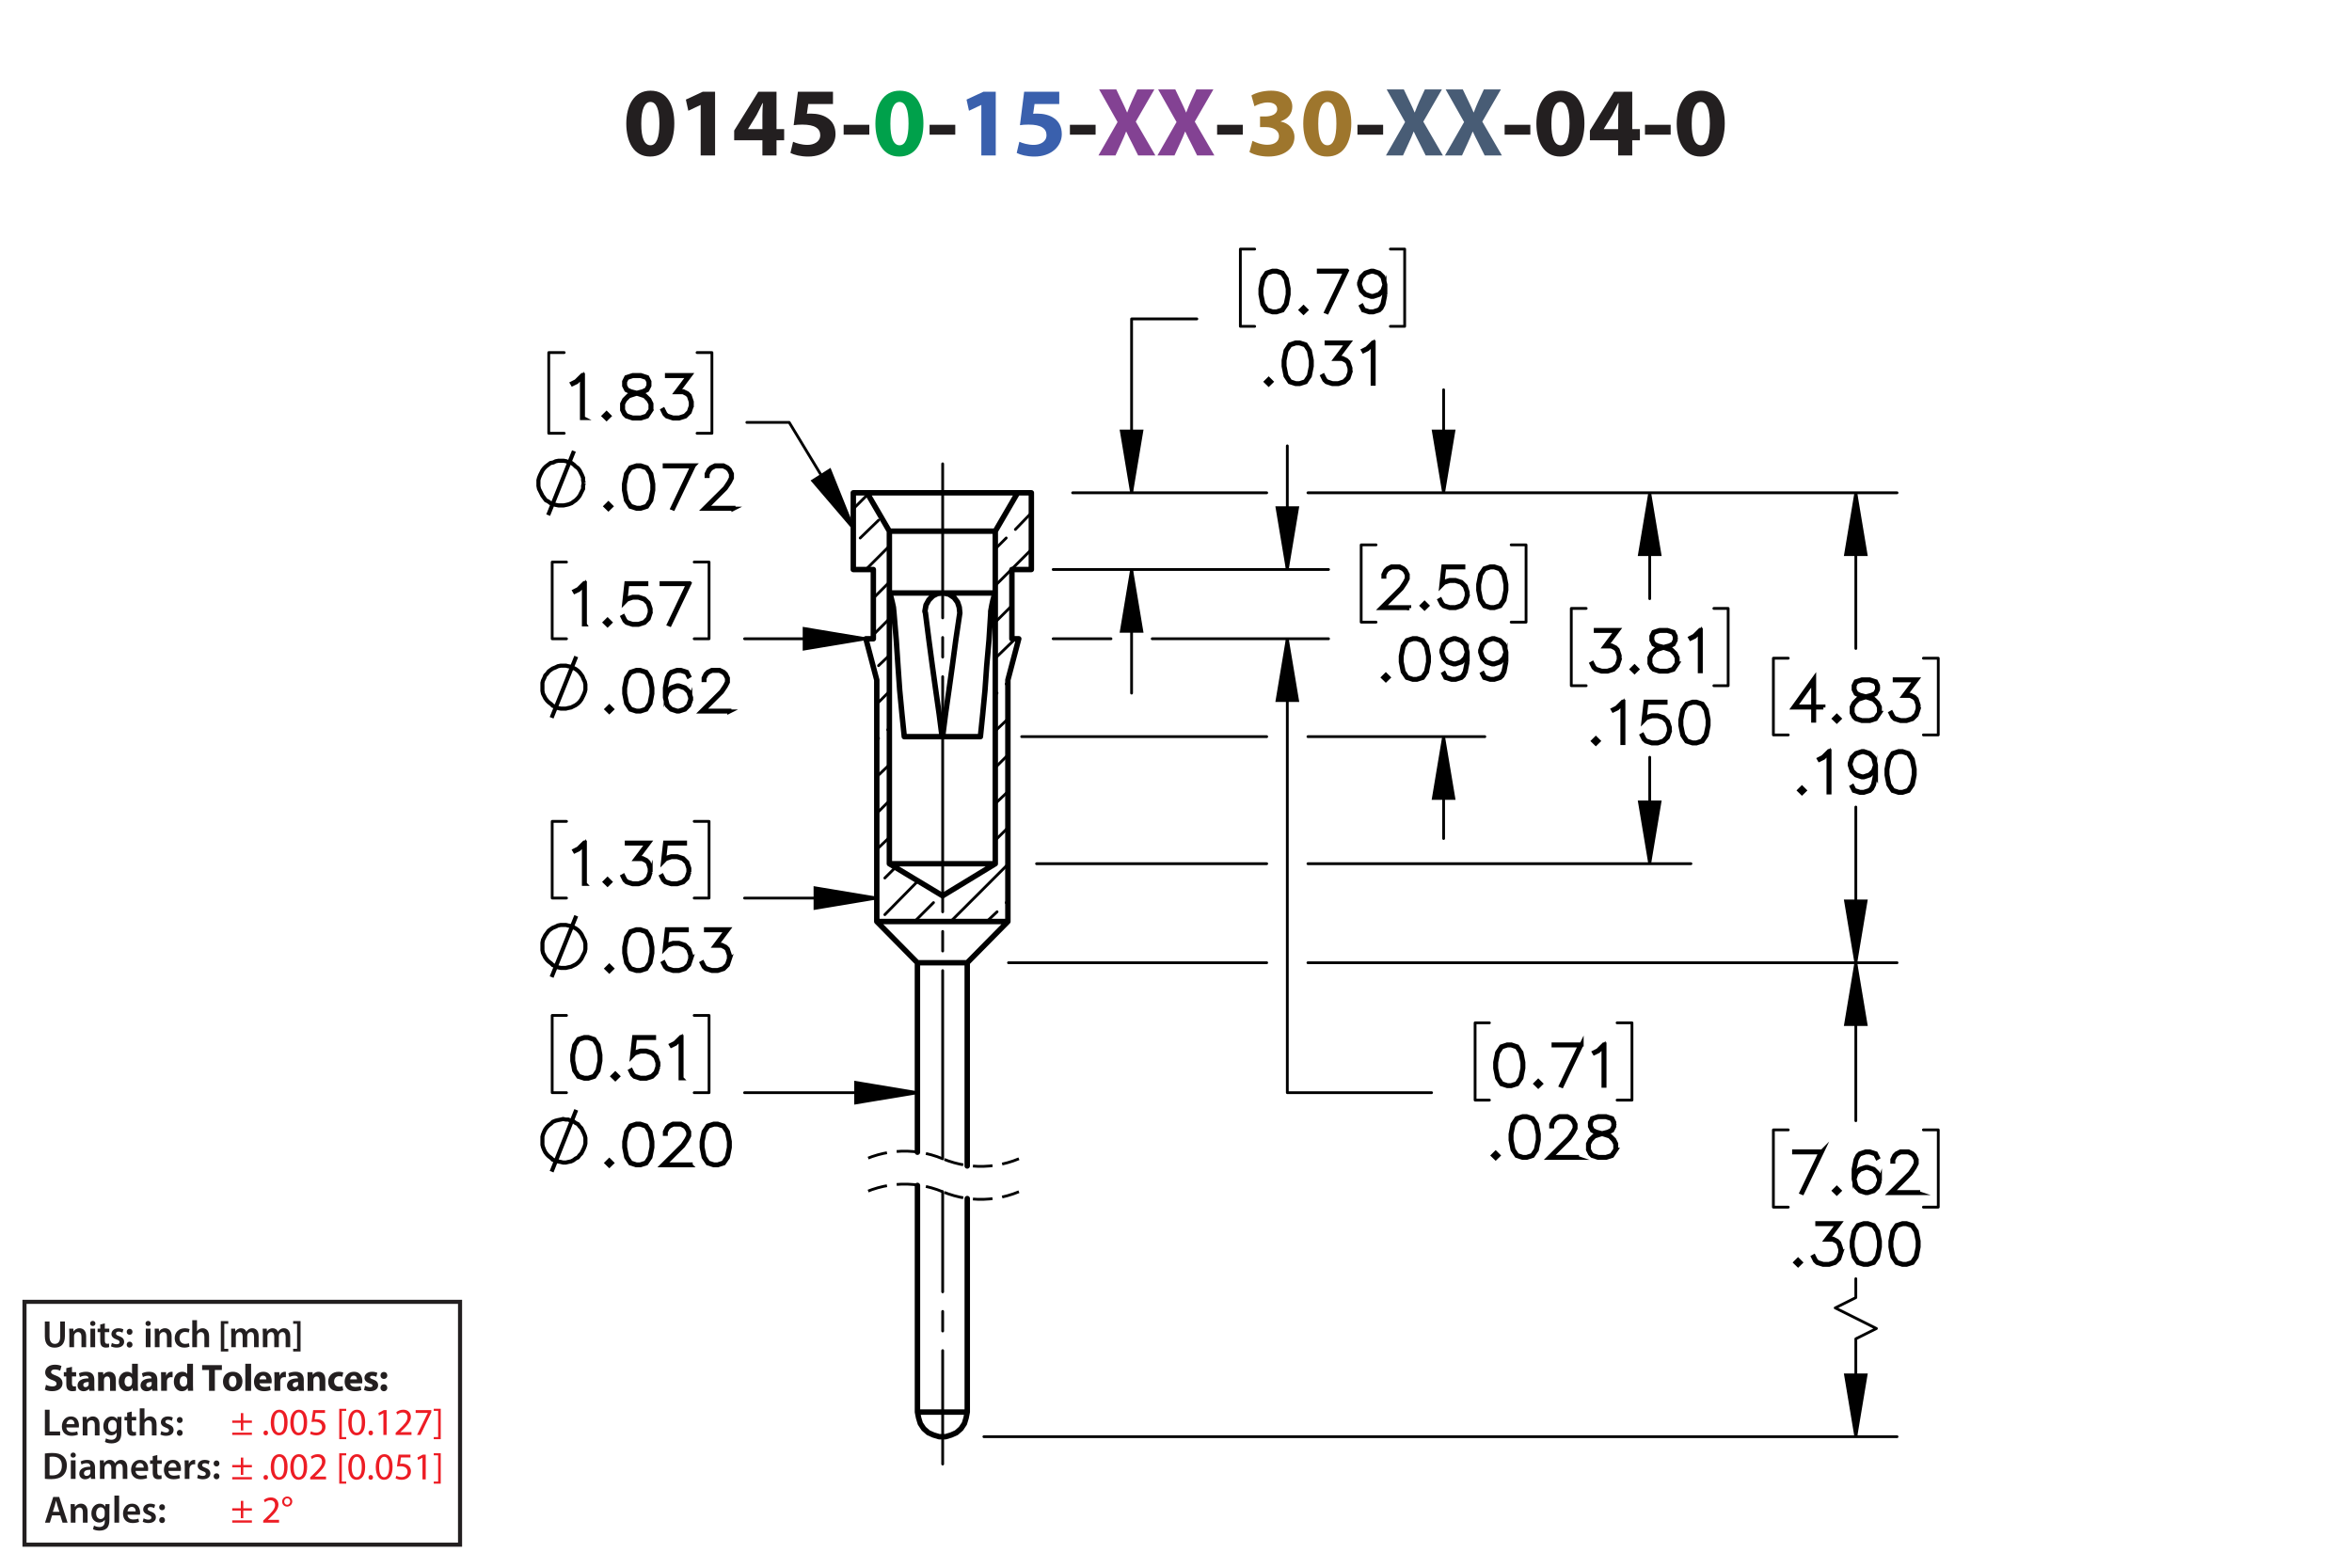 <?xml version="1.0" encoding="UTF-8"?><svg id="Layer_1" xmlns="http://www.w3.org/2000/svg" viewBox="0 0 432 288"><defs><style>.cls-1{fill:#834293;}.cls-2{fill:#9e762d;}.cls-3,.cls-4,.cls-5,.cls-6,.cls-7,.cls-8,.cls-9,.cls-10{stroke:#000;}.cls-3,.cls-4,.cls-5,.cls-7,.cls-8,.cls-9,.cls-10,.cls-11{fill:none;}.cls-3,.cls-6,.cls-8,.cls-9{stroke-miterlimit:10;}.cls-3,.cls-6,.cls-11{stroke-width:.75px;}.cls-4,.cls-5,.cls-7,.cls-10{stroke-linecap:round;stroke-linejoin:round;}.cls-5{stroke-dashoffset:24.813px;}.cls-5,.cls-7{stroke-dasharray:0 0 0 0 43.2 3.6 3.6 3.6;}.cls-5,.cls-7,.cls-8,.cls-9,.cls-10{stroke-width:.51px;}.cls-7{stroke-dashoffset:14.895px;}.cls-12{fill:#485c75;}.cls-9{stroke-dasharray:0 0 3.6 1.8;stroke-dashoffset:.365px;}.cls-13{fill:#00a14b;}.cls-14{fill:#ed1c24;}.cls-15{fill:#231f20;}.cls-16{fill:#3a60ad;}.cls-11{stroke:#231f20;}</style></defs><path class="cls-15" d="m123.853,22.654c0,3.619-1.458,6.104-4.447,6.104-3.025,0-4.357-2.719-4.375-6.032,0-3.385,1.44-6.067,4.465-6.067,3.133,0,4.357,2.791,4.357,5.996Zm-6.068.072c-.018,2.683.63,3.961,1.692,3.961s1.639-1.333,1.639-3.997c0-2.593-.558-3.961-1.657-3.961-1.008,0-1.692,1.278-1.674,3.997Z"/><path class="cls-15" d="m128.694,19.287h-.036l-2.233,1.062-.45-2.053,3.097-1.44h2.269v11.704h-2.647v-9.273Z"/><path class="cls-15" d="m140.034,28.56v-2.791h-5.186v-1.782l4.429-7.13h3.349v6.86h1.404v2.052h-1.404v2.791h-2.593Zm0-4.843v-2.593c0-.703.036-1.422.09-2.179h-.072c-.378.756-.684,1.44-1.081,2.179l-1.566,2.557v.036h2.629Z"/><path class="cls-15" d="m152.995,19.107h-4.537l-.252,1.8c.252-.036.468-.036.756-.036,1.117,0,2.251.252,3.079.847.882.594,1.422,1.566,1.422,2.935,0,2.179-1.873,4.106-5.023,4.106-1.422,0-2.611-.324-3.259-.666l.486-2.052c.522.252,1.585.576,2.647.576,1.134,0,2.341-.54,2.341-1.783,0-1.206-.955-1.945-3.295-1.945-.648,0-1.099.036-1.585.108l.774-6.14h6.446v2.251Z"/><path class="cls-15" d="m159.671,22.924v1.818h-4.717v-1.818h4.717Z"/><path class="cls-13" d="m169.609,22.654c0,3.619-1.458,6.104-4.447,6.104-3.025,0-4.357-2.719-4.375-6.032,0-3.385,1.44-6.067,4.465-6.067,3.133,0,4.357,2.791,4.357,5.996Zm-6.068.072c-.018,2.683.63,3.961,1.692,3.961s1.639-1.333,1.639-3.997c0-2.593-.558-3.961-1.657-3.961-1.008,0-1.692,1.278-1.674,3.997Z"/><path class="cls-15" d="m175.458,22.924v1.818h-4.718v-1.818h4.718Z"/><path class="cls-16" d="m180.245,19.287h-.036l-2.233,1.062-.45-2.053,3.097-1.44h2.269v11.704h-2.647v-9.273Z"/><path class="cls-16" d="m194.556,19.107h-4.538l-.252,1.8c.252-.036.468-.036.756-.036,1.116,0,2.251.252,3.079.847.882.594,1.422,1.566,1.422,2.935,0,2.179-1.873,4.106-5.023,4.106-1.422,0-2.611-.324-3.259-.666l.486-2.052c.522.252,1.585.576,2.647.576,1.134,0,2.341-.54,2.341-1.783,0-1.206-.955-1.945-3.295-1.945-.648,0-1.099.036-1.585.108l.774-6.14h6.446v2.251Z"/><path class="cls-15" d="m201.233,22.924v1.818h-4.718v-1.818h4.718Z"/><path class="cls-1" d="m209.045,28.56l-1.098-2.197c-.45-.846-.738-1.476-1.081-2.179h-.036c-.252.703-.558,1.333-.936,2.179l-1.008,2.197h-3.133l3.511-6.14-3.385-5.996h3.151l1.062,2.215c.36.738.63,1.333.918,2.017h.036c.288-.774.522-1.315.829-2.017l1.026-2.215h3.133l-3.421,5.924,3.601,6.212h-3.169Z"/><path class="cls-1" d="m219.881,28.56l-1.098-2.197c-.45-.846-.738-1.476-1.081-2.179h-.035c-.253.703-.559,1.333-.936,2.179l-1.008,2.197h-3.133l3.511-6.14-3.385-5.996h3.151l1.062,2.215c.359.738.63,1.333.918,2.017h.036c.288-.774.522-1.315.828-2.017l1.026-2.215h3.133l-3.421,5.924,3.601,6.212h-3.169Z"/><path class="cls-15" d="m228.269,22.924v1.818h-4.718v-1.818h4.718Z"/><path class="cls-2" d="m230.049,25.877c.486.252,1.603.72,2.719.72,1.423,0,2.144-.685,2.144-1.567,0-1.152-1.152-1.674-2.359-1.674h-1.116v-1.962h1.062c.918-.018,2.089-.36,2.089-1.351,0-.702-.576-1.224-1.728-1.224-.955,0-1.963.414-2.449.702l-.558-1.981c.702-.45,2.106-.882,3.619-.882,2.502,0,3.889,1.315,3.889,2.917,0,1.243-.702,2.215-2.143,2.719v.036c1.404.252,2.539,1.315,2.539,2.845,0,2.07-1.819,3.583-4.79,3.583-1.512,0-2.791-.397-3.475-.829l.558-2.052Z"/><path class="cls-2" d="m248.195,22.654c0,3.619-1.458,6.104-4.447,6.104-3.024,0-4.357-2.719-4.375-6.032,0-3.385,1.44-6.067,4.465-6.067,3.133,0,4.357,2.791,4.357,5.996Zm-6.067.072c-.019,2.683.63,3.961,1.692,3.961s1.639-1.333,1.639-3.997c0-2.593-.559-3.961-1.657-3.961-1.008,0-1.692,1.278-1.674,3.997Z"/><path class="cls-15" d="m254.044,22.924v1.818h-4.717v-1.818h4.717Z"/><path class="cls-12" d="m261.856,28.56l-1.098-2.197c-.45-.846-.738-1.476-1.081-2.179h-.035c-.253.703-.559,1.333-.936,2.179l-1.009,2.197h-3.133l3.512-6.14-3.386-5.996h3.151l1.062,2.215c.359.738.63,1.333.918,2.017h.036c.288-.774.522-1.315.828-2.017l1.026-2.215h3.133l-3.421,5.924,3.601,6.212h-3.169Z"/><path class="cls-12" d="m272.692,28.56l-1.098-2.197c-.45-.846-.738-1.476-1.081-2.179h-.035c-.253.703-.559,1.333-.936,2.179l-1.009,2.197h-3.133l3.512-6.14-3.386-5.996h3.151l1.062,2.215c.359.738.63,1.333.918,2.017h.036c.288-.774.522-1.315.828-2.017l1.026-2.215h3.133l-3.421,5.924,3.601,6.212h-3.169Z"/><path class="cls-15" d="m281.08,22.924v1.818h-4.718v-1.818h4.718Z"/><path class="cls-15" d="m291.018,22.654c0,3.619-1.459,6.104-4.447,6.104-3.025,0-4.357-2.719-4.376-6.032,0-3.385,1.44-6.067,4.466-6.067,3.133,0,4.357,2.791,4.357,5.996Zm-6.068.072c-.018,2.683.63,3.961,1.692,3.961s1.639-1.333,1.639-3.997c0-2.593-.558-3.961-1.656-3.961-1.009,0-1.692,1.278-1.675,3.997Z"/><path class="cls-15" d="m297.208,28.56v-2.791h-5.186v-1.782l4.429-7.13h3.35v6.86h1.404v2.052h-1.404v2.791h-2.593Zm0-4.843v-2.593c0-.703.036-1.422.09-2.179h-.072c-.378.756-.684,1.44-1.08,2.179l-1.566,2.557v.036h2.629Z"/><path class="cls-15" d="m306.856,22.924v1.818h-4.717v-1.818h4.717Z"/><path class="cls-15" d="m316.792,22.654c0,3.619-1.458,6.104-4.447,6.104-3.024,0-4.356-2.719-4.375-6.032,0-3.385,1.44-6.067,4.465-6.067,3.134,0,4.357,2.791,4.357,5.996Zm-6.067.072c-.019,2.683.63,3.961,1.692,3.961s1.639-1.333,1.639-3.997c0-2.593-.559-3.961-1.656-3.961-1.009,0-1.693,1.278-1.675,3.997Z"/><path class="cls-15" d="m8.243,258.981h.862v3.999h1.94v.722h-2.802v-4.721Z"/><path class="cls-15" d="m12.191,262.238c.021.616.504.883,1.05.883.399,0,.686-.057.946-.154l.126.596c-.294.118-.701.21-1.191.21-1.106,0-1.758-.68-1.758-1.724,0-.945.574-1.835,1.667-1.835,1.106,0,1.471.911,1.471,1.66,0,.161-.014.287-.028.364h-2.283Zm1.498-.603c.007-.315-.133-.833-.708-.833-.532,0-.756.483-.791.833h1.498Z"/><path class="cls-15" d="m15.194,261.307c0-.392-.007-.721-.028-1.016h.756l.042.512h.021c.147-.267.518-.589,1.085-.589.595,0,1.211.386,1.211,1.464v2.024h-.861v-1.926c0-.49-.182-.861-.651-.861-.343,0-.581.245-.672.504-.028.077-.035.182-.035.28v2.003h-.868v-2.396Z"/><path class="cls-15" d="m22.314,260.291c-.014.231-.028.512-.028.981v1.934c0,.714-.147,1.226-.504,1.548-.357.315-.848.413-1.317.413-.434,0-.896-.091-1.191-.273l.19-.651c.217.126.581.26.995.26.56,0,.981-.295.981-1.03v-.294h-.014c-.196.301-.546.504-.995.504-.847,0-1.45-.7-1.45-1.666,0-1.121.729-1.801,1.548-1.801.518,0,.827.253.987.532h.014l.035-.455h.75Zm-.89,1.366c0-.077-.007-.161-.028-.231-.091-.315-.336-.553-.701-.553-.483,0-.84.42-.84,1.113,0,.581.294,1.051.834,1.051.322,0,.602-.21.7-.519.021-.091.035-.21.035-.309v-.553Z"/><path class="cls-15" d="m24.196,259.317v.974h.819v.644h-.819v1.506c0,.413.112.631.441.631.147,0,.259-.021.336-.042l.014.658c-.126.049-.35.084-.624.084-.315,0-.581-.105-.742-.28-.182-.196-.266-.505-.266-.953v-1.603h-.49v-.644h.49v-.77l.84-.203Z"/><path class="cls-15" d="m25.666,258.729h.868v2.031h.014c.105-.161.245-.294.427-.393.168-.098.371-.154.588-.154.581,0,1.19.386,1.19,1.478v2.01h-.861v-1.912c0-.497-.182-.868-.658-.868-.336,0-.575.224-.665.483-.028.069-.035.161-.035.259v2.038h-.868v-4.973Z"/><path class="cls-15" d="m29.628,262.911c.196.119.567.245.875.245.378,0,.546-.154.546-.379,0-.231-.14-.35-.56-.497-.665-.231-.945-.596-.939-.994,0-.603.497-1.072,1.289-1.072.378,0,.708.099.903.203l-.168.609c-.147-.084-.42-.195-.721-.195-.308,0-.477.146-.477.356,0,.218.161.322.596.477.616.224.903.539.91,1.044,0,.616-.483,1.065-1.387,1.065-.413,0-.784-.099-1.037-.238l.169-.623Z"/><path class="cls-15" d="m32.484,260.873c0-.322.224-.554.532-.554.315,0,.525.231.532.554,0,.315-.21.546-.532.546-.315,0-.532-.231-.532-.546Zm0,2.359c0-.321.224-.553.532-.553.315,0,.525.224.532.553,0,.309-.21.547-.532.547-.315,0-.532-.238-.532-.547Z"/><path class="cls-15" d="m8.243,267.026c.378-.064.862-.099,1.373-.099.882,0,1.492.183,1.926.547.456.371.735.932.735,1.736,0,.841-.287,1.471-.735,1.877-.469.428-1.218.644-2.136.644-.504,0-.882-.027-1.163-.062v-4.644Zm.862,3.999c.119.021.301.021.476.021,1.121.008,1.786-.609,1.786-1.807.007-1.044-.595-1.639-1.674-1.639-.273,0-.469.021-.588.049v3.376Z"/><path class="cls-15" d="m13.927,267.32c0,.259-.19.462-.49.462-.287,0-.477-.203-.477-.462,0-.267.196-.47.483-.47.294,0,.476.203.483.47Zm-.917,4.363v-3.411h.868v3.411h-.868Z"/><path class="cls-15" d="m16.721,271.684l-.056-.378h-.021c-.21.266-.567.455-1.008.455-.686,0-1.072-.497-1.072-1.016,0-.861.763-1.296,2.024-1.289v-.056c0-.225-.091-.596-.693-.596-.336,0-.686.105-.917.253l-.168-.56c.252-.154.693-.302,1.233-.302,1.092,0,1.408.693,1.408,1.437v1.232c0,.308.014.609.049.819h-.777Zm-.112-1.667c-.609-.014-1.19.119-1.19.638,0,.336.217.49.49.49.343,0,.595-.225.672-.47.021-.062.028-.133.028-.189v-.47Z"/><path class="cls-15" d="m18.358,269.288c0-.392-.007-.721-.028-1.016h.743l.035.505h.021c.169-.267.477-.582,1.051-.582.448,0,.798.253.945.631h.014c.119-.19.259-.329.42-.428.189-.133.406-.203.686-.203.567,0,1.142.386,1.142,1.478v2.01h-.841v-1.884c0-.567-.196-.903-.609-.903-.294,0-.511.21-.602.455-.021.084-.042.189-.042.287v2.045h-.841v-1.975c0-.477-.189-.812-.588-.812-.322,0-.54.252-.617.49-.035.084-.049.182-.049.279v2.018h-.84v-2.396Z"/><path class="cls-15" d="m24.903,270.22c.021.616.504.883,1.05.883.399,0,.686-.057.946-.154l.126.596c-.294.118-.701.21-1.191.21-1.106,0-1.758-.68-1.758-1.724,0-.945.574-1.835,1.667-1.835,1.106,0,1.471.911,1.471,1.66,0,.161-.014.287-.028.364h-2.283Zm1.498-.603c.007-.315-.133-.833-.708-.833-.532,0-.756.483-.791.833h1.498Z"/><path class="cls-15" d="m28.893,267.299v.974h.819v.644h-.819v1.506c0,.413.112.631.441.631.147,0,.259-.021.336-.042l.014.658c-.126.049-.35.084-.624.084-.315,0-.581-.105-.742-.28-.182-.196-.266-.505-.266-.953v-1.603h-.49v-.644h.49v-.77l.84-.203Z"/><path class="cls-15" d="m30.93,270.22c.021.616.504.883,1.05.883.399,0,.686-.057.946-.154l.126.596c-.294.118-.701.21-1.191.21-1.106,0-1.758-.68-1.758-1.724,0-.945.574-1.835,1.667-1.835,1.106,0,1.471.911,1.471,1.66,0,.161-.014.287-.028.364h-2.283Zm1.498-.603c.007-.315-.133-.833-.708-.833-.532,0-.756.483-.791.833h1.498Z"/><path class="cls-15" d="m33.933,269.372c0-.462-.007-.791-.028-1.1h.75l.028.651h.028c.168-.483.567-.729.932-.729.084,0,.133.008.203.021v.812c-.07-.014-.147-.028-.252-.028-.413,0-.693.267-.77.651-.014.077-.028.168-.028.267v1.765h-.861v-2.312Z"/><path class="cls-15" d="m36.383,270.893c.196.119.567.245.875.245.378,0,.546-.154.546-.379,0-.231-.14-.35-.56-.497-.665-.231-.945-.596-.939-.994,0-.603.497-1.072,1.289-1.072.378,0,.708.099.903.203l-.168.609c-.147-.084-.42-.195-.721-.195-.308,0-.477.146-.477.356,0,.218.161.322.596.477.616.224.903.539.91,1.044,0,.616-.483,1.065-1.387,1.065-.413,0-.784-.099-1.037-.238l.169-.623Z"/><path class="cls-15" d="m39.239,268.854c0-.322.224-.554.532-.554.315,0,.525.231.532.554,0,.315-.21.546-.532.546-.315,0-.532-.231-.532-.546Zm0,2.359c0-.321.224-.553.532-.553.315,0,.525.224.532.553,0,.309-.21.547-.532.547-.315,0-.532-.238-.532-.547Z"/><path class="cls-15" d="m8.454,254.408c.288.147.729.294,1.184.294.49,0,.749-.203.749-.511,0-.295-.224-.463-.791-.666-.784-.273-1.295-.707-1.295-1.394,0-.806.672-1.422,1.786-1.422.532,0,.924.112,1.205.238l-.238.861c-.189-.091-.525-.224-.988-.224-.462,0-.686.21-.686.455,0,.301.266.435.875.665.834.309,1.226.742,1.226,1.408,0,.791-.609,1.464-1.905,1.464-.539,0-1.071-.141-1.337-.287l.217-.883Z"/><path class="cls-15" d="m13.221,251.102v.981h.764v.784h-.764v1.24c0,.413.098.602.42.602.133,0,.238-.014.315-.027l.007.805c-.14.057-.392.092-.693.092-.343,0-.63-.119-.798-.294-.196-.203-.294-.533-.294-1.016v-1.401h-.455v-.784h.455v-.742l1.044-.238Z"/><path class="cls-15" d="m16.414,255.508l-.064-.343h-.021c-.224.273-.574.42-.981.42-.693,0-1.106-.504-1.106-1.051,0-.89.798-1.316,2.01-1.31v-.049c0-.183-.098-.441-.624-.441-.35,0-.721.119-.945.259l-.196-.686c.238-.133.708-.301,1.331-.301,1.142,0,1.506.673,1.506,1.478v1.191c0,.329.014.644.049.833h-.96Zm-.127-1.618c-.56-.007-.994.126-.994.54,0,.273.182.405.42.405.266,0,.483-.175.553-.392.014-.056.021-.119.021-.183v-.371Z"/><path class="cls-15" d="m18.03,253.176c0-.428-.014-.792-.028-1.093h.924l.049.469h.021c.14-.217.49-.546,1.058-.546.701,0,1.226.462,1.226,1.471v2.031h-1.065v-1.898c0-.44-.154-.742-.539-.742-.294,0-.469.203-.54.399-.028.064-.042.168-.042.267v1.975h-1.065v-2.332Z"/><path class="cls-15" d="m25.318,250.535v3.95c0,.385.014.791.028,1.022h-.945l-.049-.504h-.014c-.217.385-.63.581-1.072.581-.812,0-1.464-.693-1.464-1.758-.007-1.156.714-1.821,1.534-1.821.42,0,.749.147.903.386h.014v-1.856h1.065Zm-1.065,2.998c0-.057-.007-.134-.014-.19-.063-.287-.294-.525-.624-.525-.483,0-.735.435-.735.974,0,.581.287.945.729.945.308,0,.553-.21.616-.511.021-.077.028-.154.028-.245v-.448Z"/><path class="cls-15" d="m27.985,255.508l-.064-.343h-.021c-.224.273-.574.42-.981.42-.693,0-1.106-.504-1.106-1.051,0-.89.798-1.316,2.01-1.31v-.049c0-.183-.098-.441-.624-.441-.35,0-.721.119-.945.259l-.196-.686c.238-.133.708-.301,1.331-.301,1.142,0,1.506.673,1.506,1.478v1.191c0,.329.014.644.049.833h-.96Zm-.127-1.618c-.56-.007-.994.126-.994.54,0,.273.182.405.42.405.266,0,.483-.175.553-.392.014-.056.021-.119.021-.183v-.371Z"/><path class="cls-15" d="m29.601,253.211c0-.505-.014-.834-.028-1.128h.917l.035.63h.028c.175-.497.595-.707.924-.707.098,0,.147,0,.224.014v1.002c-.077-.014-.168-.028-.287-.028-.392,0-.658.21-.729.54-.014.069-.021.153-.021.237v1.737h-1.065v-2.297Z"/><path class="cls-15" d="m35.447,250.535v3.95c0,.385.014.791.028,1.022h-.945l-.049-.504h-.014c-.217.385-.63.581-1.072.581-.812,0-1.464-.693-1.464-1.758-.007-1.156.714-1.821,1.534-1.821.42,0,.749.147.903.386h.014v-1.856h1.065Zm-1.065,2.998c0-.057-.007-.134-.014-.19-.063-.287-.294-.525-.624-.525-.483,0-.735.435-.735.974,0,.581.287.945.729.945.308,0,.553-.21.616-.511.021-.077.028-.154.028-.245v-.448Z"/><path class="cls-15" d="m38.393,251.684h-1.268v-.896h3.628v.896h-1.289v3.824h-1.072v-3.824Z"/><path class="cls-15" d="m44.533,253.757c0,1.254-.89,1.828-1.807,1.828-1.002,0-1.772-.658-1.772-1.765,0-1.107.729-1.815,1.828-1.815,1.051,0,1.751.722,1.751,1.751Zm-2.479.035c0,.588.245,1.029.701,1.029.413,0,.679-.413.679-1.029,0-.512-.196-1.029-.679-1.029-.511,0-.701.525-.701,1.029Z"/><path class="cls-15" d="m45.056,250.535h1.065v4.973h-1.065v-4.973Z"/><path class="cls-15" d="m47.667,254.135c.035.441.469.651.967.651.364,0,.658-.049.945-.14l.14.722c-.35.14-.777.21-1.24.21-1.163,0-1.828-.673-1.828-1.744,0-.868.54-1.828,1.73-1.828,1.107,0,1.527.861,1.527,1.709,0,.182-.021.343-.035.42h-2.206Zm1.254-.729c0-.259-.112-.693-.603-.693-.448,0-.63.406-.658.693h1.261Z"/><path class="cls-15" d="m50.411,253.211c0-.505-.014-.834-.028-1.128h.917l.035.63h.028c.175-.497.595-.707.924-.707.098,0,.147,0,.224.014v1.002c-.077-.014-.168-.028-.287-.028-.392,0-.658.21-.729.54-.014.069-.021.153-.021.237v1.737h-1.065v-2.297Z"/><path class="cls-15" d="m54.885,255.508l-.064-.343h-.021c-.224.273-.574.42-.981.42-.693,0-1.106-.504-1.106-1.051,0-.89.798-1.316,2.01-1.31v-.049c0-.183-.098-.441-.624-.441-.35,0-.721.119-.945.259l-.196-.686c.238-.133.708-.301,1.331-.301,1.142,0,1.506.673,1.506,1.478v1.191c0,.329.014.644.049.833h-.96Zm-.127-1.618c-.56-.007-.994.126-.994.54,0,.273.182.405.42.405.266,0,.483-.175.553-.392.014-.056.021-.119.021-.183v-.371Z"/><path class="cls-15" d="m56.502,253.176c0-.428-.014-.792-.028-1.093h.924l.049.469h.021c.14-.217.49-.546,1.058-.546.701,0,1.226.462,1.226,1.471v2.031h-1.065v-1.898c0-.44-.154-.742-.539-.742-.294,0-.469.203-.54.399-.028.064-.042.168-.042.267v1.975h-1.065v-2.332Z"/><path class="cls-15" d="m63.041,255.424c-.189.084-.546.154-.953.154-1.106,0-1.814-.673-1.814-1.751,0-1.002.686-1.821,1.961-1.821.28,0,.588.049.812.133l-.168.792c-.126-.057-.315-.105-.595-.105-.56,0-.924.399-.917.96,0,.63.42.959.939.959.252,0,.448-.042.609-.104l.126.784Z"/><path class="cls-15" d="m64.314,254.135c.035.441.469.651.967.651.364,0,.658-.049.945-.14l.14.722c-.35.14-.777.21-1.24.21-1.163,0-1.828-.673-1.828-1.744,0-.868.54-1.828,1.73-1.828,1.107,0,1.527.861,1.527,1.709,0,.182-.021.343-.035.42h-2.206Zm1.254-.729c0-.259-.112-.693-.603-.693-.448,0-.63.406-.658.693h1.261Z"/><path class="cls-15" d="m67.05,254.576c.196.119.602.259.917.259.322,0,.455-.111.455-.287,0-.175-.105-.259-.504-.392-.707-.238-.981-.623-.974-1.029,0-.638.546-1.121,1.394-1.121.399,0,.756.091.966.196l-.189.735c-.154-.084-.448-.196-.742-.196-.259,0-.406.105-.406.28,0,.161.133.245.553.393.651.224.924.553.932,1.058,0,.637-.504,1.106-1.485,1.106-.448,0-.848-.099-1.107-.238l.19-.764Z"/><path class="cls-15" d="m69.885,252.685c0-.379.259-.644.63-.644s.616.259.624.644c0,.364-.252.637-.63.637-.364,0-.624-.273-.624-.637Zm0,2.262c0-.371.259-.644.63-.644s.616.267.624.644c0,.364-.252.638-.63.638-.364,0-.624-.273-.624-.638Z"/><path class="cls-14" d="m44.685,259.602v1.365h1.583v.421h-1.583v1.4h-.448v-1.4h-1.583v-.421h1.583v-1.365h.448Zm1.583,3.586v.42h-3.614v-.42h3.614Z"/><path class="cls-14" d="m48.395,263.243c0-.259.175-.441.42-.441.246,0,.414.183.414.441,0,.252-.161.441-.42.441-.245,0-.413-.19-.413-.441Z"/><path class="cls-14" d="m52.82,261.282c0,1.548-.574,2.402-1.583,2.402-.889,0-1.492-.834-1.506-2.34,0-1.526.659-2.367,1.583-2.367.96,0,1.506.855,1.506,2.305Zm-2.472.07c0,1.184.364,1.855.924,1.855.63,0,.932-.735.932-1.897,0-1.121-.287-1.856-.925-1.856-.539,0-.931.658-.931,1.898Z"/><path class="cls-14" d="m56.411,261.282c0,1.548-.574,2.402-1.583,2.402-.889,0-1.492-.834-1.506-2.34,0-1.526.659-2.367,1.583-2.367.96,0,1.506.855,1.506,2.305Zm-2.472.07c0,1.184.364,1.855.924,1.855.63,0,.932-.735.932-1.897,0-1.121-.287-1.856-.925-1.856-.539,0-.931.658-.931,1.898Z"/><path class="cls-14" d="m59.694,259.573h-1.737l-.175,1.17c.105-.015.203-.028.371-.028.35,0,.701.077.981.245.357.203.651.596.651,1.17,0,.89-.707,1.555-1.695,1.555-.497,0-.917-.141-1.135-.28l.154-.469c.189.111.56.252.974.252.581,0,1.079-.379,1.079-.988-.007-.588-.399-1.008-1.31-1.008-.259,0-.462.027-.63.049l.294-2.186h2.178v.519Z"/><path class="cls-14" d="m62.31,264.392v-5.582h1.282v.386h-.805v4.811h.805v.385h-1.282Z"/><path class="cls-14" d="m67.065,261.282c0,1.548-.574,2.402-1.583,2.402-.889,0-1.492-.834-1.506-2.34,0-1.526.659-2.367,1.583-2.367.96,0,1.506.855,1.506,2.305Zm-2.472.07c0,1.184.364,1.855.924,1.855.63,0,.932-.735.932-1.897,0-1.121-.287-1.856-.925-1.856-.539,0-.931.658-.931,1.898Z"/><path class="cls-14" d="m67.679,263.243c0-.259.175-.441.42-.441.245,0,.413.183.413.441,0,.252-.161.441-.42.441-.245,0-.413-.19-.413-.441Z"/><path class="cls-14" d="m70.416,259.629h-.014l-.791.428-.119-.47.995-.532h.525v4.553h-.595v-3.978Z"/><path class="cls-14" d="m72.669,263.607v-.378l.483-.47c1.163-1.106,1.688-1.694,1.695-2.381,0-.463-.224-.89-.903-.89-.413,0-.756.21-.966.385l-.196-.434c.315-.267.763-.463,1.289-.463.981,0,1.394.673,1.394,1.324,0,.841-.609,1.52-1.569,2.444l-.364.336v.014h2.045v.512h-2.907Z"/><path class="cls-14" d="m79.216,259.055v.406l-1.982,4.146h-.637l1.975-4.027v-.014h-2.227v-.512h2.872Z"/><path class="cls-14" d="m80.951,258.803v5.589h-1.281v-.385h.805v-4.818h-.805v-.386h1.281Z"/><path class="cls-14" d="m44.685,267.772v1.365h1.583v.421h-1.583v1.4h-.448v-1.4h-1.583v-.421h1.583v-1.365h.448Zm1.583,3.586v.42h-3.614v-.42h3.614Z"/><path class="cls-14" d="m48.395,271.413c0-.259.175-.441.42-.441.246,0,.414.183.414.441,0,.252-.161.441-.42.441-.245,0-.413-.19-.413-.441Z"/><path class="cls-14" d="m52.82,269.452c0,1.548-.574,2.402-1.583,2.402-.889,0-1.492-.834-1.506-2.34,0-1.526.659-2.367,1.583-2.367.96,0,1.506.855,1.506,2.305Zm-2.472.07c0,1.184.364,1.855.924,1.855.63,0,.932-.735.932-1.897,0-1.121-.287-1.856-.925-1.856-.539,0-.931.658-.931,1.898Z"/><path class="cls-14" d="m56.411,269.452c0,1.548-.574,2.402-1.583,2.402-.889,0-1.492-.834-1.506-2.34,0-1.526.659-2.367,1.583-2.367.96,0,1.506.855,1.506,2.305Zm-2.472.07c0,1.184.364,1.855.924,1.855.63,0,.932-.735.932-1.897,0-1.121-.287-1.856-.925-1.856-.539,0-.931.658-.931,1.898Z"/><path class="cls-14" d="m56.976,271.777v-.378l.483-.47c1.163-1.106,1.688-1.694,1.695-2.381,0-.463-.224-.89-.903-.89-.413,0-.756.21-.966.385l-.196-.434c.315-.267.763-.463,1.289-.463.981,0,1.394.673,1.394,1.324,0,.841-.609,1.52-1.569,2.444l-.364.336v.014h2.045v.512h-2.907Z"/><path class="cls-14" d="m62.31,272.562v-5.582h1.282v.386h-.805v4.811h.805v.385h-1.282Z"/><path class="cls-14" d="m67.065,269.452c0,1.548-.574,2.402-1.583,2.402-.889,0-1.492-.834-1.506-2.34,0-1.526.659-2.367,1.583-2.367.96,0,1.506.855,1.506,2.305Zm-2.472.07c0,1.184.364,1.855.924,1.855.63,0,.932-.735.932-1.897,0-1.121-.287-1.856-.925-1.856-.539,0-.931.658-.931,1.898Z"/><path class="cls-14" d="m67.679,271.413c0-.259.175-.441.42-.441.245,0,.413.183.413.441,0,.252-.161.441-.42.441-.245,0-.413-.19-.413-.441Z"/><path class="cls-14" d="m72.105,269.452c0,1.548-.574,2.402-1.583,2.402-.889,0-1.492-.834-1.506-2.34,0-1.526.659-2.367,1.583-2.367.96,0,1.506.855,1.506,2.305Zm-2.472.07c0,1.184.364,1.855.924,1.855.63,0,.932-.735.932-1.897,0-1.121-.287-1.856-.925-1.856-.539,0-.931.658-.931,1.898Z"/><path class="cls-14" d="m75.387,267.743h-1.737l-.175,1.17c.105-.015.203-.028.371-.028.35,0,.701.077.981.245.357.203.651.596.651,1.17,0,.89-.707,1.555-1.695,1.555-.497,0-.917-.141-1.135-.28l.154-.469c.189.111.56.252.974.252.581,0,1.079-.379,1.079-.988-.007-.588-.399-1.008-1.31-1.008-.259,0-.462.027-.63.049l.294-2.186h2.178v.519Z"/><path class="cls-14" d="m77.598,267.799h-.014l-.791.428-.119-.47.995-.532h.525v4.553h-.595v-3.978Z"/><path class="cls-14" d="m80.951,266.973v5.589h-1.281v-.385h.805v-4.818h-.805v-.386h1.281Z"/><path class="cls-15" d="m9.562,278.389l-.406,1.338h-.89l1.513-4.721h1.1l1.534,4.721h-.925l-.427-1.338h-1.498Zm1.352-.651l-.371-1.162c-.091-.287-.168-.609-.238-.883h-.014c-.07.273-.14.603-.224.883l-.364,1.162h1.211Z"/><path class="cls-15" d="m12.998,277.331c0-.392-.007-.721-.028-1.016h.756l.043.512h.021c.147-.267.518-.589,1.085-.589.595,0,1.211.386,1.211,1.464v2.024h-.861v-1.926c0-.49-.182-.861-.651-.861-.343,0-.582.245-.672.504-.028.077-.035.182-.035.28v2.003h-.868v-2.396Z"/><path class="cls-15" d="m20.119,276.315c-.014.231-.028.512-.028.981v1.934c0,.714-.147,1.226-.504,1.548-.357.315-.848.413-1.317.413-.434,0-.896-.091-1.191-.273l.19-.651c.217.126.581.26.995.26.56,0,.981-.295.981-1.03v-.294h-.014c-.196.301-.546.504-.995.504-.847,0-1.45-.7-1.45-1.666,0-1.121.729-1.801,1.548-1.801.518,0,.827.253.987.532h.014l.035-.455h.75Zm-.89,1.366c0-.077-.007-.161-.028-.231-.091-.315-.336-.553-.701-.553-.483,0-.84.42-.84,1.113,0,.581.294,1.051.834,1.051.322,0,.602-.21.7-.519.021-.091.035-.21.035-.309v-.553Z"/><path class="cls-15" d="m21.013,274.754h.868v4.973h-.868v-4.973Z"/><path class="cls-15" d="m23.421,278.263c.021.616.504.883,1.05.883.399,0,.686-.057.946-.154l.126.596c-.294.118-.701.21-1.191.21-1.106,0-1.758-.68-1.758-1.724,0-.945.574-1.835,1.667-1.835,1.106,0,1.471.911,1.471,1.66,0,.161-.014.287-.028.364h-2.283Zm1.498-.603c.007-.315-.133-.833-.708-.833-.532,0-.756.483-.791.833h1.498Z"/><path class="cls-15" d="m26.382,278.935c.196.119.567.245.875.245.378,0,.546-.154.546-.379,0-.231-.14-.35-.56-.497-.665-.231-.945-.596-.939-.994,0-.603.497-1.072,1.289-1.072.378,0,.708.099.903.203l-.168.609c-.147-.084-.42-.195-.721-.195-.308,0-.477.146-.477.356,0,.218.161.322.596.477.616.224.903.539.91,1.044,0,.616-.483,1.065-1.387,1.065-.413,0-.784-.099-1.037-.238l.169-.623Z"/><path class="cls-15" d="m29.238,276.897c0-.322.224-.554.532-.554.315,0,.525.231.532.554,0,.315-.21.546-.532.546-.315,0-.532-.231-.532-.546Zm0,2.359c0-.321.224-.553.532-.553.315,0,.525.224.532.553,0,.309-.21.547-.532.547-.315,0-.532-.238-.532-.547Z"/><path class="cls-14" d="m44.685,275.721v1.365h1.583v.421h-1.583v1.4h-.448v-1.4h-1.583v-.421h1.583v-1.365h.448Zm1.583,3.586v.42h-3.614v-.42h3.614Z"/><path class="cls-14" d="m48.345,279.727v-.378l.483-.47c1.163-1.106,1.688-1.694,1.695-2.381,0-.463-.224-.89-.903-.89-.413,0-.756.21-.966.385l-.196-.434c.315-.267.763-.463,1.289-.463.981,0,1.394.673,1.394,1.324,0,.841-.609,1.52-1.569,2.444l-.364.336v.014h2.045v.512h-2.907Z"/><path class="cls-14" d="m53.68,275.84c0,.567-.455.939-.939.939-.546,0-.917-.413-.917-.904-.007-.539.413-.945.932-.945.574,0,.924.435.924.911Zm-1.478.034c0,.322.238.575.546.575.315,0,.553-.26.553-.603,0-.26-.154-.589-.553-.589-.364,0-.546.315-.546.616Z"/><rect class="cls-11" x="4.498" y="239.16" width="80" height="44.612"/><path class="cls-15" d="m9.097,242.778v2.753c0,.924.385,1.352.967,1.352.623,0,.995-.428.995-1.352v-2.753h.861v2.696c0,1.457-.75,2.102-1.884,2.102-1.092,0-1.8-.609-1.8-2.094v-2.704h.861Z"/><path class="cls-15" d="m12.737,245.103c0-.392-.007-.721-.028-1.016h.756l.042.512h.021c.147-.267.518-.589,1.085-.589.595,0,1.211.386,1.211,1.464v2.024h-.861v-1.926c0-.49-.182-.861-.651-.861-.343,0-.581.245-.672.504-.028.077-.035.182-.035.28v2.003h-.868v-2.396Z"/><path class="cls-15" d="m17.525,243.136c0,.259-.19.462-.49.462-.287,0-.477-.203-.477-.462,0-.267.196-.47.483-.47.294,0,.476.203.483.47Zm-.917,4.363v-3.411h.868v3.411h-.868Z"/><path class="cls-15" d="m19.254,243.114v.974h.819v.644h-.819v1.506c0,.413.112.631.441.631.147,0,.259-.021.336-.043l.014.659c-.126.049-.35.084-.624.084-.315,0-.581-.105-.742-.28-.182-.196-.266-.505-.266-.953v-1.603h-.49v-.644h.49v-.77l.84-.203Z"/><path class="cls-15" d="m20.549,246.708c.196.118.567.245.875.245.378,0,.546-.154.546-.379,0-.231-.14-.35-.56-.497-.665-.231-.945-.595-.939-.994,0-.603.497-1.072,1.289-1.072.378,0,.708.099.903.203l-.168.609c-.147-.084-.42-.195-.721-.195-.308,0-.477.146-.477.356,0,.218.161.322.596.477.616.224.903.539.91,1.044,0,.616-.483,1.065-1.387,1.065-.413,0-.784-.099-1.037-.238l.169-.623Z"/><path class="cls-15" d="m23.272,244.67c0-.322.224-.554.532-.554.315,0,.525.231.532.554,0,.315-.21.546-.532.546-.315,0-.532-.231-.532-.546Zm0,2.359c0-.321.224-.553.532-.553.315,0,.525.224.532.553,0,.309-.21.547-.532.547-.315,0-.532-.238-.532-.547Z"/><path class="cls-15" d="m27.693,243.136c0,.259-.19.462-.49.462-.287,0-.477-.203-.477-.462,0-.267.196-.47.483-.47.294,0,.476.203.483.47Zm-.917,4.363v-3.411h.868v3.411h-.868Z"/><path class="cls-15" d="m28.435,245.103c0-.392-.007-.721-.028-1.016h.756l.043.512h.021c.147-.267.518-.589,1.085-.589.595,0,1.211.386,1.211,1.464v2.024h-.861v-1.926c0-.49-.182-.861-.651-.861-.343,0-.582.245-.672.504-.028.077-.035.182-.035.28v2.003h-.868v-2.396Z"/><path class="cls-15" d="m34.813,247.394c-.182.084-.54.176-.967.176-1.065,0-1.758-.68-1.758-1.737,0-1.022.7-1.821,1.898-1.821.315,0,.637.07.834.161l-.154.644c-.14-.062-.343-.133-.651-.133-.659,0-1.051.483-1.044,1.106,0,.7.456,1.1,1.044,1.1.301,0,.511-.064.679-.133l.119.637Z"/><path class="cls-15" d="m35.315,242.526h.868v2.031h.014c.105-.161.245-.294.427-.393.168-.098.371-.154.588-.154.581,0,1.19.386,1.19,1.478v2.01h-.861v-1.912c0-.497-.182-.868-.658-.868-.336,0-.575.224-.665.483-.028.069-.035.161-.035.259v2.038h-.868v-4.973Z"/><path class="cls-15" d="m40.558,248.283v-5.582h1.366v.497h-.728v4.595h.728v.49h-1.366Z"/><path class="cls-15" d="m42.476,245.103c0-.392-.007-.721-.028-1.016h.743l.035.505h.021c.169-.267.477-.582,1.051-.582.448,0,.798.253.945.631h.014c.119-.19.259-.329.42-.428.189-.133.406-.203.686-.203.567,0,1.142.386,1.142,1.478v2.01h-.841v-1.884c0-.567-.196-.903-.609-.903-.294,0-.511.21-.602.455-.021.084-.042.189-.042.287v2.045h-.841v-1.975c0-.477-.189-.812-.588-.812-.322,0-.54.252-.617.49-.035.084-.049.182-.049.28v2.017h-.84v-2.396Z"/><path class="cls-15" d="m48.279,245.103c0-.392-.007-.721-.028-1.016h.743l.035.505h.021c.168-.267.476-.582,1.05-.582.448,0,.798.253.945.631h.014c.119-.19.259-.329.42-.428.189-.133.406-.203.686-.203.567,0,1.142.386,1.142,1.478v2.01h-.84v-1.884c0-.567-.196-.903-.609-.903-.294,0-.511.21-.602.455-.021.084-.042.189-.042.287v2.045h-.841v-1.975c0-.477-.189-.812-.588-.812-.322,0-.54.252-.617.49-.035.084-.049.182-.049.28v2.017h-.84v-2.396Z"/><path class="cls-15" d="m55.203,242.694v5.589h-1.359v-.497h.721v-4.595h-.721v-.497h1.359Z"/><path class="cls-6" d="m236.681,54.105l-.353,1.801-.748,1.109-1.112.358h-.738l-1.112-.358-.743-1.109-.358-1.801v-1.094l.358-1.801.743-1.109,1.112-.368h.738l1.112.368.748,1.109.353,1.801v1.094Zm-.159-.025v-1.044l-.359-1.766-.683-1.03-1.032-.343h-.693l-1.032.343-.689,1.03-.354,1.766v1.044l.354,1.766.689,1.03,1.032.343h.693l1.032-.343.683-1.03.359-1.766Z"/><path class="cls-6" d="m239.893,56.946l-.469.458-.469-.458.469-.467.469.467Zm-.225,0l-.244-.244-.244.244.244.244.244-.244Z"/><path class="cls-6" d="m247.388,49.733l-3.64,7.591-.14-.055,3.511-7.373h-4.872v-.164h5.141Z"/><path class="cls-6" d="m254.444,54.105l-.353,1.801-.369.731-.389.378-1.103.358h-.738l-1.122-.358-.369-.741.144-.085.35.686,1.022.343h.693l1.042-.343.324-.338.349-.691.359-1.766v-1.273l-.204.612-.748.746-1.103.368h-.379l-1.103-.368-.748-.746-.364-1.099v-.378l.364-1.099.748-.741,1.103-.368h.379l1.103.368.748.741.363,1.458v1.806Zm-.159-1.796l-.35-1.383-.683-.686-1.042-.343h-.34l-1.042.343-.684.686-.349,1.035v.338l.349,1.04.684.682,1.042.348h.34l1.042-.348.683-.682.35-1.03Z"/><path class="cls-6" d="m233.494,70.129l-.469.458-.469-.458.469-.467.469.467Zm-.225,0l-.244-.244-.244.244.244.244.244-.244Z"/><path class="cls-6" d="m240.931,67.289l-.353,1.801-.748,1.109-1.111.358h-.737l-1.112-.358-.742-1.109-.359-1.801v-1.094l.359-1.801.742-1.109,1.112-.368h.737l1.111.368.748,1.109.353,1.801v1.094Zm-.159-.025v-1.044l-.358-1.766-.684-1.03-1.031-.343h-.693l-1.031.343-.689,1.03-.353,1.766v1.044l.353,1.766.689,1.03,1.031.343h.693l1.031-.343.684-1.03.358-1.766Z"/><path class="cls-6" d="m248.039,68.359l-.363,1.099-.748.741-1.102.358h-1.092l-1.102-.358-.389-.378-.358-.721.144-.08.353.701.329.338,1.042.343h1.052l1.042-.343.683-.686.349-1.04v-.691l-.349-1.04-.339-.323-.684-.348h-1.216l2.144-2.851h-3.764v-.164h4.093l-2.144,2.851h.927l.748.368.379.388.363,1.1v.736Z"/><path class="cls-6" d="m252.292,70.488h-.165v-7.298l-.936.95-.729.353-.079-.14.702-.358,1.092-1.08h.115v7.571Z"/><path class="cls-6" d="m279.794,196.253l-.353,1.801-.748,1.109-1.111.357h-.737l-1.112-.357-.742-1.109-.359-1.801v-1.095l.359-1.801.742-1.109,1.112-.368h.737l1.111.368.748,1.109.353,1.801v1.095Zm-.159-.025v-1.045l-.358-1.766-.684-1.029-1.031-.344h-.693l-1.031.344-.689,1.029-.353,1.766v1.045l.353,1.766.689,1.03,1.031.343h.693l1.031-.343.684-1.03.358-1.766Z"/><path class="cls-6" d="m283.005,199.093l-.469.458-.469-.458.469-.468.469.468Zm-.225,0l-.244-.243-.244.243.244.244.244-.244Z"/><path class="cls-6" d="m290.497,191.88l-3.64,7.591-.139-.055,3.509-7.372h-4.87v-.164h5.14Z"/><path class="cls-6" d="m294.694,199.451h-.165v-7.298l-.936.95-.729.353-.079-.14.702-.358,1.092-1.079h.115v7.571Z"/><path class="cls-6" d="m275.185,212.275l-.469.458-.469-.458.469-.468.469.468Zm-.225,0l-.244-.243-.244.243.244.244.244-.244Z"/><path class="cls-6" d="m282.625,209.435l-.353,1.801-.748,1.109-1.112.357h-.738l-1.112-.357-.743-1.109-.358-1.801v-1.095l.358-1.801.743-1.109,1.112-.368h.738l1.112.368.748,1.109.353,1.801v1.095Zm-.159-.025v-1.045l-.359-1.766-.683-1.029-1.032-.344h-.693l-1.032.344-.689,1.029-.354,1.766v1.045l.354,1.766.689,1.03,1.032.343h.693l1.032-.343.683-1.03.359-1.766Z"/><path class="cls-6" d="m289.657,212.703h-5.197l3.706-3.686.703-1.06.349-.696v-.672l-.349-.682-.334-.338-.689-.344h-1.387l-.683.344-.34.338-.349.682v.338h-.16v-.378l.364-.746.379-.373.748-.368h1.472l.743.368.379.373.369.746v.756l-.369.731-.724,1.08-3.445,3.432h4.812v.154Z"/><path class="cls-6" d="m296.848,211.226l-.743,1.12-1.111.357h-1.451l-1.103-.357-.389-.379-.369-.741v-1.109l.369-.746.743-.731,1.137-.379-.769-.184-.748-.378-.374-.751v-.757l.374-.761,1.128-.368h1.451l1.122.368.379.761v.757l-.379.751-.748.378-.764.184.04.011,1.093.368.748.731.363.746v1.109Zm-.159-.039v-1.03l-.35-.682-.683-.696-1.053-.343-.339-.095-.334.095-1.053.343-.688.696-.345.682v1.03l.345.682.329.338,1.042.343h1.406l1.032-.343.689-1.02Zm-.359-4.278v-.677l-.339-.661-1.022-.344h-1.406l-1.022.344-.339.661v.677l.339.672.684.333,1.042.269,1.042-.269.684-.333.339-.672Z"/><path class="cls-6" d="m258.832,111.703h-5.197l3.706-3.687.703-1.06.349-.696v-.671l-.349-.682-.334-.338-.689-.343h-1.387l-.683.343-.34.338-.349.682v.338h-.16v-.378l.364-.746.379-.373.748-.368h1.472l.743.368.379.373.369.746v.756l-.369.731-.724,1.08-3.445,3.433h4.812v.154Z"/><path class="cls-6" d="m262.123,111.274l-.469.458-.469-.458.469-.467.469.467Zm-.225,0l-.244-.244-.244.244.244.244.244-.244Z"/><path class="cls-6" d="m269.563,109.504l-.363,1.099-.748.741-1.103.358h-1.092l-1.103-.358-.389-.378-.359-.721.144-.08.354.701.329.338,1.042.343h1.053l1.042-.343.683-.686.35-1.04v-.691l-.35-1.04-.683-.681-1.042-.349h-1.053l-1.042.349-.499.512.384-3.517h3.65v.164h-3.506l-.324,2.9.215-.204,1.103-.363h1.092l1.103.363.748.746.363,1.1v.736Z"/><path class="cls-6" d="m276.675,108.434l-.353,1.801-.748,1.109-1.112.358h-.738l-1.112-.358-.743-1.109-.358-1.801v-1.094l.358-1.801.743-1.109,1.112-.368h.738l1.112.368.748,1.109.353,1.801v1.094Zm-.159-.025v-1.044l-.359-1.766-.683-1.03-1.032-.343h-.693l-1.032.343-.689,1.03-.354,1.766v1.044l.354,1.766.689,1.03,1.032.343h.693l1.032-.343.683-1.03.359-1.766Z"/><path class="cls-6" d="m255.012,124.458l-.469.458-.469-.458.469-.467.469.467Zm-.225,0l-.244-.244-.244.244.244.244.244-.244Z"/><path class="cls-6" d="m262.452,121.618l-.353,1.801-.748,1.109-1.112.358h-.738l-1.112-.358-.743-1.109-.358-1.801v-1.094l.358-1.801.743-1.109,1.112-.368h.738l1.112.368.748,1.109.353,1.801v1.094Zm-.159-.025v-1.044l-.359-1.766-.683-1.03-1.032-.343h-.693l-1.032.343-.689,1.03-.354,1.766v1.044l.354,1.766.689,1.03,1.032.343h.693l1.032-.343.683-1.03.359-1.766Z"/><path class="cls-6" d="m269.563,121.618l-.353,1.801-.369.731-.389.378-1.103.358h-.738l-1.122-.358-.369-.741.144-.085.35.686,1.022.343h.693l1.042-.343.324-.338.349-.691.359-1.766v-1.273l-.204.612-.748.746-1.103.368h-.379l-1.103-.368-.748-.746-.364-1.099v-.378l.364-1.099.748-.741,1.103-.368h.379l1.103.368.748.741.363,1.458v1.806Zm-.159-1.796l-.35-1.383-.683-.686-1.042-.343h-.34l-1.042.343-.684.686-.349,1.035v.338l.349,1.04.684.682,1.042.348h.34l1.042-.348.683-.682.35-1.03Z"/><path class="cls-6" d="m276.675,121.618l-.353,1.801-.369.731-.389.378-1.103.358h-.738l-1.122-.358-.369-.741.144-.085.35.686,1.022.343h.693l1.042-.343.324-.338.349-.691.359-1.766v-1.273l-.204.612-.748.746-1.103.368h-.379l-1.103-.368-.748-.746-.364-1.099v-.378l.364-1.099.748-.741,1.103-.368h.379l1.103.368.748.741.363,1.458v1.806Zm-.159-1.796l-.35-1.383-.683-.686-1.042-.343h-.34l-1.042.343-.684.686-.349,1.035v.338l.349,1.04.684.682,1.042.348h.34l1.042-.348.683-.682.35-1.03Z"/><path class="cls-6" d="m297.481,121.179l-.363,1.099-.748.741-1.102.358h-1.092l-1.102-.358-.389-.378-.358-.721.144-.08.353.701.329.338,1.042.343h1.052l1.042-.343.683-.686.349-1.04v-.691l-.349-1.04-.339-.323-.684-.348h-1.216l2.144-2.851h-3.764v-.164h4.093l-2.144,2.851h.927l.748.368.379.388.363,1.1v.736Z"/><path class="cls-6" d="m300.691,122.949l-.469.458-.469-.458.469-.467.469.467Zm-.225,0l-.244-.244-.244.244.244.244.244-.244Z"/><path class="cls-6" d="m308.128,121.9l-.742,1.119-1.111.358h-1.451l-1.102-.358-.389-.378-.369-.741v-1.109l.369-.746.743-.731,1.136-.378-.768-.184-.747-.378-.374-.751v-.756l.374-.761,1.126-.368h1.451l1.121.368.379.761v.756l-.379.751-.748.378-.762.184.039.01,1.092.368.748.731.363.746v1.109Zm-.159-.04v-1.03l-.349-.681-.683-.697-1.052-.343-.34-.094-.334.094-1.052.343-.688.697-.344.681v1.03l.344.682.329.338,1.042.343h1.405l1.032-.343.688-1.02Zm-.358-4.278v-.677l-.339-.662-1.022-.343h-1.405l-1.022.343-.339.662v.677l.339.671.684.334,1.041.269,1.042-.269.684-.334.339-.671Z"/><path class="cls-6" d="m312.381,123.308h-.165v-7.298l-.936.95-.729.353-.079-.14.702-.358,1.092-1.08h.115v7.571Z"/><path class="cls-6" d="m293.583,136.132l-.469.458-.469-.458.469-.467.469.467Zm-.225,0l-.244-.244-.244.244.244.244.244-.244Z"/><path class="cls-6" d="m298.164,136.49h-.165v-7.298l-.936.95-.729.353-.079-.14.702-.358,1.092-1.08h.115v7.571Z"/><path class="cls-6" d="m306.702,134.361l-.363,1.099-.748.741-1.102.358h-1.092l-1.102-.358-.389-.378-.358-.721.144-.08.353.701.329.338,1.042.343h1.052l1.042-.343.683-.686.349-1.04v-.691l-.349-1.04-.683-.681-1.042-.349h-1.052l-1.042.349-.499.512.384-3.517h3.649v.164h-3.504l-.324,2.9.214-.204,1.102-.363h1.092l1.102.363.748.746.363,1.1v.736Z"/><path class="cls-6" d="m313.81,133.292l-.353,1.801-.748,1.109-1.111.358h-.737l-1.112-.358-.742-1.109-.359-1.801v-1.094l.359-1.801.742-1.109,1.112-.368h.737l1.111.368.748,1.109.353,1.801v1.094Zm-.159-.025v-1.044l-.358-1.766-.684-1.03-1.031-.343h-.693l-1.031.343-.689,1.03-.353,1.766v1.044l.353,1.766.689,1.03,1.031.343h.693l1.031-.343.684-1.03.358-1.766Z"/><path class="cls-6" d="m334.907,129.968h-1.705v2.417h-.165v-2.417h-3.655l3.82-5.328v5.164h1.705v.165Zm-1.87-.165v-4.651l-3.331,4.651h3.331Z"/><path class="cls-6" d="m337.84,132.027l-.469.458-.469-.458.469-.467.469.467Zm-.225,0l-.244-.244-.244.244.244.244.244-.244Z"/><path class="cls-6" d="m345.28,130.978l-.743,1.119-1.111.358h-1.451l-1.103-.358-.389-.378-.369-.741v-1.109l.369-.746.743-.731,1.137-.378-.769-.184-.748-.378-.374-.751v-.756l.374-.761,1.128-.368h1.451l1.122.368.379.761v.756l-.379.751-.748.378-.764.184.04.01,1.093.368.748.731.363.746v1.109Zm-.159-.04v-1.03l-.35-.681-.683-.697-1.053-.343-.339-.094-.334.094-1.053.343-.688.697-.345.681v1.03l.345.682.329.338,1.042.343h1.406l1.032-.343.689-1.02Zm-.359-4.278v-.677l-.339-.662-1.022-.343h-1.406l-1.022.343-.339.662v.677l.339.671.684.334,1.042.269,1.042-.269.684-.334.339-.671Z"/><path class="cls-6" d="m352.392,130.257l-.363,1.099-.748.741-1.103.358h-1.092l-1.103-.358-.389-.378-.359-.721.144-.08.354.701.329.338,1.042.343h1.053l1.042-.343.683-.686.35-1.04v-.691l-.35-1.04-.339-.323-.683-.348h-1.217l2.144-2.851h-3.765v-.164h4.094l-2.144,2.851h.927l.748.368.38.388.363,1.1v.736Z"/><path class="cls-6" d="m331.44,145.21l-.469.458-.469-.458.469-.467.469.467Zm-.225,0l-.244-.244-.244.244.244.244.244-.244Z"/><path class="cls-6" d="m336.021,145.568h-.165v-7.298l-.936.95-.729.353-.079-.14.702-.358,1.092-1.08h.115v7.571Z"/><path class="cls-6" d="m344.559,142.37l-.353,1.801-.369.731-.389.377-1.102.358h-.737l-1.122-.358-.369-.741.145-.085.349.686,1.022.343h.693l1.042-.343.323-.338.35-.691.358-1.766v-1.273l-.204.612-.748.746-1.102.368h-.379l-1.102-.368-.748-.746-.363-1.099v-.378l.363-1.099.748-.741,1.102-.368h.379l1.102.368.748.741.363,1.458v1.806Zm-.159-1.796l-.349-1.383-.683-.686-1.042-.343h-.339l-1.042.343-.683.686-.35,1.035v.338l.35,1.04.683.682,1.042.348h.339l1.042-.348.683-.682.349-1.03Z"/><path class="cls-6" d="m351.667,142.37l-.353,1.801-.748,1.109-1.111.358h-.737l-1.112-.358-.742-1.109-.359-1.801v-1.094l.359-1.801.742-1.109,1.112-.368h.737l1.111.368.748,1.109.353,1.801v1.094Zm-.159-.025v-1.044l-.358-1.766-.684-1.03-1.031-.343h-.693l-1.031.343-.689,1.03-.353,1.766v1.044l.353,1.766.689,1.03,1.031.343h.693l1.031-.343.684-1.03.358-1.766Z"/><path class="cls-6" d="m334.683,211.532l-3.64,7.591-.14-.055,3.511-7.372h-4.872v-.164h5.141Z"/><path class="cls-6" d="m337.84,218.745l-.469.458-.469-.458.469-.468.469.468Zm-.225,0l-.244-.243-.244.243.244.244.244-.244Z"/><path class="cls-6" d="m345.28,216.975l-.363,1.1-.748.741-1.103.357h-.379l-1.103-.357-.748-.741-.364-1.458v-1.806l.354-1.801.369-.736.389-.373,1.103-.368h.738l1.122.368.369.741-.145.085-.349-.686-1.022-.344h-.693l-1.042.344-.324.338-.349.691-.359,1.766v1.273l.204-.611.748-.746,1.103-.368h.379l1.103.368.748.746.363,1.1v.378Zm-.159-.025v-.333l-.35-1.04-.683-.681-1.042-.349h-.34l-1.042.349-.684.681-.349,1.03.349,1.383.684.686,1.042.343h.34l1.042-.343.683-.686.35-1.04Z"/><path class="cls-6" d="m352.312,219.173h-5.197l3.706-3.686.703-1.06.349-.696v-.672l-.349-.682-.334-.338-.689-.344h-1.387l-.683.344-.34.338-.349.682v.338h-.16v-.378l.364-.746.379-.373.748-.368h1.472l.743.368.379.373.369.746v.756l-.369.731-.724,1.08-3.445,3.432h4.812v.154Z"/><path class="cls-6" d="m330.728,231.929l-.469.458-.469-.458.469-.468.469.468Zm-.225,0l-.244-.243-.244.243.244.244.244-.244Z"/><path class="cls-6" d="m338.169,230.158l-.363,1.1-.748.741-1.103.357h-1.092l-1.103-.357-.389-.379-.359-.721.144-.08.354.702.329.338,1.042.343h1.053l1.042-.343.683-.686.35-1.04v-.691l-.35-1.039-.339-.323-.683-.349h-1.217l2.144-2.851h-3.765v-.164h4.094l-2.144,2.851h.927l.748.368.38.388.363,1.1v.736Z"/><path class="cls-6" d="m345.28,229.089l-.353,1.801-.748,1.109-1.112.357h-.738l-1.112-.357-.743-1.109-.358-1.801v-1.095l.358-1.801.743-1.109,1.112-.368h.738l1.112.368.748,1.109.353,1.801v1.095Zm-.159-.025v-1.045l-.359-1.766-.683-1.029-1.032-.344h-.693l-1.032.344-.689,1.029-.354,1.766v1.045l.354,1.766.689,1.03,1.032.343h.693l1.032-.343.683-1.03.359-1.766Z"/><path class="cls-6" d="m352.392,229.089l-.353,1.801-.748,1.109-1.112.357h-.738l-1.112-.357-.743-1.109-.358-1.801v-1.095l.358-1.801.743-1.109,1.112-.368h.738l1.112.368.748,1.109.353,1.801v1.095Zm-.159-.025v-1.045l-.359-1.766-.683-1.029-1.032-.344h-.693l-1.032.344-.689,1.029-.354,1.766v1.045l.354,1.766.689,1.03,1.032.343h.693l1.032-.343.683-1.03.359-1.766Z"/><path class="cls-6" d="m107.421,114.709h-.165v-7.298l-.937.95-.728.353-.08-.14.703-.358,1.092-1.08h.114v7.571Z"/><path class="cls-6" d="m112.062,114.351l-.469.458-.469-.458.469-.467.469.467Zm-.225,0l-.244-.244-.244.244.244.244.244-.244Z"/><path class="cls-6" d="m119.499,112.58l-.364,1.099-.748.741-1.102.358h-1.091l-1.102-.358-.389-.378-.359-.721.144-.08.354.701.329.338,1.042.343h1.052l1.042-.343.683-.686.349-1.04v-.691l-.349-1.04-.683-.681-1.042-.349h-1.052l-1.042.349-.498.512.384-3.517h3.649v.164h-3.504l-.324,2.9.214-.204,1.102-.363h1.091l1.102.363.748.746.364,1.1v.736Z"/><path class="cls-6" d="m126.663,107.138l-3.639,7.591-.14-.055,3.509-7.373h-4.87v-.164h5.139Z"/><path class="cls-3" d="m101.317,131.86l4.522-11.252m1.683,5.573v-.421l-.105-.526-.21-.421-.21-.526-.21-.316-.316-.421-.316-.316-.421-.316-.421-.21-.421-.21-.526-.105-.421-.105h-.946l-.526.105-.421.21-.526.21-.316.21-.421.316-.316.421-.316.316-.21.526-.21.421-.105.421v1.472l.105.526.21.421.21.421.316.421.316.316.421.316.316.316.526.21.421.21.526.105h.946l.421-.105.526-.105.421-.21.421-.21.421-.316.316-.316.316-.421.21-.421.21-.421.21-.526.105-.421v-.526"/><path class="cls-6" d="m112.382,130.288l-.469.458-.469-.458.469-.467.469.467Zm-.225,0l-.244-.244-.245.244.245.244.244-.244Z"/><path class="cls-6" d="m119.822,127.448l-.354,1.801-.748,1.109-1.112.358h-.738l-1.112-.358-.743-1.109-.359-1.801v-1.094l.359-1.801.743-1.109,1.112-.368h.738l1.112.368.748,1.109.354,1.801v1.094Zm-.16-.025v-1.044l-.359-1.766-.683-1.03-1.032-.343h-.693l-1.032.343-.688,1.03-.354,1.766v1.044l.354,1.766.688,1.03,1.032.343h.693l1.032-.343.683-1.03.359-1.766Z"/><path class="cls-6" d="m126.934,128.518l-.364,1.099-.748.741-1.102.358h-.379l-1.102-.358-.748-.741-.364-1.458v-1.806l.354-1.801.369-.736.389-.373,1.102-.368h.738l1.122.368.369.741-.144.085-.349-.686-1.022-.343h-.693l-1.042.343-.324.338-.349.691-.359,1.766v1.273l.205-.612.748-.746,1.102-.368h.379l1.102.368.748.746.364,1.099v.378Zm-.16-.025v-.334l-.349-1.04-.683-.682-1.042-.348h-.339l-1.042.348-.683.682-.349,1.03.349,1.383.683.686,1.042.343h.339l1.042-.343.683-.686.349-1.04Z"/><path class="cls-6" d="m133.965,130.716h-5.196l3.705-3.687.704-1.06.349-.696v-.671l-.349-.682-.335-.338-.688-.343h-1.387l-.683.343-.339.338-.349.682v.338h-.16v-.378l.364-.746.379-.373.748-.368h1.471l.743.368.379.373.369.746v.756l-.369.731-.723,1.08-3.446,3.433h4.812v.154Z"/><path class="cls-6" d="m107.42,162.371h-.165v-7.298l-.937.95-.728.353-.08-.14.703-.358,1.092-1.079h.114v7.571Z"/><path class="cls-6" d="m112.061,162.013l-.469.458-.469-.458.469-.468.469.468Zm-.225,0l-.244-.243-.244.243.244.244.244-.244Z"/><path class="cls-6" d="m119.499,160.242l-.364,1.1-.748.741-1.102.357h-1.091l-1.102-.357-.389-.379-.359-.721.144-.08.354.702.329.338,1.042.343h1.052l1.042-.343.683-.686.349-1.04v-.691l-.349-1.039-.339-.323-.683-.349h-1.216l2.144-2.851h-3.764v-.164h4.093l-2.144,2.851h.927l.748.368.379.388.364,1.1v.736Z"/><path class="cls-6" d="m126.607,160.242l-.364,1.1-.748.741-1.102.357h-1.091l-1.102-.357-.389-.379-.359-.721.144-.08.354.702.329.338,1.042.343h1.052l1.042-.343.683-.686.349-1.04v-.691l-.349-1.039-.683-.682-1.042-.349h-1.052l-1.042.349-.498.512.384-3.517h3.649v.164h-3.504l-.324,2.9.214-.204,1.102-.363h1.091l1.102.363.748.746.364,1.1v.736Z"/><path class="cls-3" d="m101.317,179.496l4.522-11.252m1.683,5.573v-.421l-.105-.526-.21-.421-.21-.421-.21-.421-.316-.421-.316-.316-.421-.316-.421-.21-.421-.21-.526-.105-.421-.105h-.946l-.526.105-.421.21-.526.21-.316.21-.421.316-.316.421-.316.421-.21.421-.21.421-.105.526v1.367l.105.526.21.421.21.421.316.421.316.316.421.316.316.316.526.21.421.21.526.105h.946l.421-.105.526-.105.421-.21.421-.21.421-.316.316-.316.316-.421.21-.421.21-.421.21-.421.105-.526v-.526"/><path class="cls-6" d="m112.382,177.936l-.469.458-.469-.458.469-.468.469.468Zm-.225,0l-.244-.243-.245.243.245.244.244-.244Z"/><path class="cls-6" d="m119.822,175.097l-.354,1.801-.748,1.109-1.112.357h-.738l-1.112-.357-.743-1.109-.359-1.801v-1.095l.359-1.801.743-1.109,1.112-.368h.738l1.112.368.748,1.109.354,1.801v1.095Zm-.16-.025v-1.045l-.359-1.766-.683-1.029-1.032-.344h-.693l-1.032.344-.688,1.029-.354,1.766v1.045l.354,1.766.688,1.03,1.032.343h.693l1.032-.343.683-1.03.359-1.766Z"/><path class="cls-6" d="m126.934,176.166l-.364,1.1-.748.741-1.102.357h-1.092l-1.102-.357-.389-.379-.359-.721.144-.08.354.702.329.338,1.042.343h1.052l1.042-.343.683-.686.349-1.04v-.691l-.349-1.039-.683-.682-1.042-.349h-1.052l-1.042.349-.498.512.384-3.517h3.65v.164h-3.506l-.324,2.9.214-.204,1.102-.363h1.092l1.102.363.748.746.364,1.1v.736Z"/><path class="cls-6" d="m134.045,176.166l-.364,1.1-.748.741-1.102.357h-1.092l-1.102-.357-.389-.379-.359-.721.144-.08.354.702.329.338,1.042.343h1.052l1.042-.343.683-.686.349-1.04v-.691l-.349-1.039-.339-.323-.683-.349h-1.217l2.144-2.851h-3.765v-.164h4.094l-2.144,2.851h.928l.748.368.379.388.364,1.1v.736Z"/><path class="cls-6" d="m110.277,194.892l-.354,1.801-.748,1.109-1.112.357h-.738l-1.111-.357-.743-1.109-.359-1.801v-1.095l.359-1.801.743-1.109,1.111-.368h.738l1.112.368.748,1.109.354,1.801v1.095Zm-.16-.025v-1.045l-.359-1.766-.683-1.029-1.032-.344h-.693l-1.032.344-.688,1.029-.353,1.766v1.045l.353,1.766.688,1.03,1.032.343h.693l1.032-.343.683-1.03.359-1.766Z"/><path class="cls-6" d="m113.487,197.731l-.469.458-.469-.458.469-.468.469.468Zm-.225,0l-.244-.243-.244.243.244.244.244-.244Z"/><path class="cls-6" d="m120.924,195.961l-.364,1.1-.748.741-1.102.357h-1.091l-1.102-.357-.389-.379-.359-.721.144-.08.354.702.329.338,1.042.343h1.052l1.042-.343.683-.686.349-1.04v-.691l-.349-1.039-.683-.682-1.042-.349h-1.052l-1.042.349-.498.512.384-3.517h3.649v.164h-3.504l-.324,2.9.214-.204,1.102-.363h1.091l1.102.363.748.746.364,1.1v.736Z"/><path class="cls-6" d="m125.176,198.09h-.165v-7.298l-.937.95-.728.353-.08-.14.703-.358,1.092-1.079h.114v7.571Z"/><path class="cls-3" d="m101.317,215.249l4.522-11.357m1.683,5.678v-.526l-.105-.421-.21-.526-.21-.421-.21-.421-.316-.316-.316-.421-.421-.21-.421-.316-.421-.105-.526-.21h-.421l-.526-.105-.421.105-.526.105-.421.105-.526.21-.316.316-.421.316-.316.316-.316.421-.21.421-.21.526-.105.421v1.472l.105.421.21.526.21.421.316.421.316.316.421.316.316.316.526.21.421.105.526.105.421.105h.526l.421-.105.526-.105.421-.21.421-.316.421-.21.316-.421.316-.316.21-.421.21-.421.21-.526.105-.421v-.526"/><path class="cls-6" d="m112.382,213.647l-.469.458-.469-.458.469-.468.469.468Zm-.225,0l-.244-.243-.245.243.245.244.244-.244Z"/><path class="cls-6" d="m119.822,210.807l-.354,1.801-.748,1.109-1.112.357h-.738l-1.112-.357-.743-1.109-.359-1.801v-1.095l.359-1.801.743-1.109,1.112-.368h.738l1.112.368.748,1.109.354,1.801v1.095Zm-.16-.025v-1.045l-.359-1.766-.683-1.029-1.032-.344h-.693l-1.032.344-.688,1.029-.354,1.766v1.045l.354,1.766.688,1.03,1.032.343h.693l1.032-.343.683-1.03.359-1.766Z"/><path class="cls-6" d="m126.854,214.074h-5.196l3.705-3.686.704-1.06.349-.696v-.672l-.349-.682-.335-.338-.688-.344h-1.387l-.683.344-.339.338-.349.682v.338h-.16v-.378l.364-.746.379-.373.748-.368h1.471l.743.368.379.373.369.746v.756l-.369.731-.723,1.08-3.446,3.432h4.812v.154Z"/><path class="cls-6" d="m134.045,210.807l-.354,1.801-.748,1.109-1.112.357h-.738l-1.112-.357-.743-1.109-.359-1.801v-1.095l.359-1.801.743-1.109,1.112-.368h.738l1.112.368.748,1.109.354,1.801v1.095Zm-.16-.025v-1.045l-.359-1.766-.683-1.029-1.032-.344h-.693l-1.032.344-.688,1.029-.354,1.766v1.045l.354,1.766.688,1.03,1.032.343h.693l1.032-.343.683-1.03.359-1.766Z"/><path class="cls-6" d="m107.067,76.801h-.171v-7.602l-.976.99-.758.368-.084-.145.732-.373,1.137-1.125h.119v7.887Z"/><path class="cls-6" d="m111.901,76.428l-.488.477-.488-.477.488-.487.488.487Zm-.234,0l-.254-.254-.254.254.254.254.254-.254Z"/><path class="cls-6" d="m119.648,75.335l-.774,1.165-1.158.373h-1.511l-1.147-.373-.405-.394-.384-.772v-1.156l.384-.777.773-.762,1.184-.394-.8-.192-.779-.394-.39-.783v-.788l.39-.793,1.173-.383h1.511l1.168.383.395.793v.788l-.395.783-.779.394-.794.192.042.01,1.137.383.779.762.379.777v1.156Zm-.167-.042v-1.073l-.363-.71-.711-.726-1.096-.357-.353-.098-.348.098-1.096.357-.717.726-.358.71v1.073l.358.71.343.352,1.085.358h1.464l1.075-.358.716-1.062Zm-.373-4.457v-.705l-.353-.69-1.065-.357h-1.464l-1.065.357-.353.69v.705l.353.7.711.347,1.085.28,1.085-.28.711-.347.353-.7Z"/><path class="cls-6" d="m127.053,74.583l-.379,1.145-.779.772-1.147.373h-1.137l-1.147-.373-.405-.394-.374-.751.15-.083.369.731.343.352,1.085.358h1.096l1.085-.358.711-.715.363-1.083v-.72l-.363-1.083-.353-.337-.711-.363h-1.267l2.233-2.969h-3.92v-.171h4.263l-2.233,2.969h.966l.779.383.395.404.379,1.145v.767Z"/><path class="cls-3" d="m100.686,94.635l4.732-11.777m1.788,5.889l-.105-.526v-.421l-.21-.526-.21-.421-.21-.421-.316-.421-.421-.316-.316-.316-.421-.316-.526-.105-.421-.21-.526-.105h-.946l-.526.105-.421.21-.526.105-.421.316-.421.316-.316.316-.316.421-.21.421-.21.421-.21.526-.105.421v1.052l.105.526.21.421.21.421.21.421.316.421.316.421.421.21.421.316.526.21.421.105.526.105h.946l.526-.105.421-.105.526-.21.421-.316.316-.21.421-.421.316-.421.21-.421.21-.421.21-.421v-.526l.105-.526"/><path class="cls-6" d="m112.236,93.012l-.488.477-.488-.477.488-.487.488.487Zm-.234,0l-.254-.254-.254.254.254.254.254-.254Z"/><path class="cls-6" d="m119.987,90.053l-.369,1.876-.779,1.155-1.158.373h-.769l-1.158-.373-.774-1.155-.374-1.876v-1.14l.374-1.876.774-1.156,1.158-.383h.769l1.158.383.779,1.156.369,1.876v1.14Zm-.167-.026v-1.088l-.374-1.84-.711-1.073-1.076-.357h-.722l-1.075.357-.717,1.073-.369,1.84v1.088l.369,1.84.717,1.072,1.075.358h.722l1.076-.358.711-1.072.374-1.84Z"/><path class="cls-6" d="m127.452,85.498l-3.792,7.907-.145-.057,3.657-7.68h-5.075v-.171h5.356Z"/><path class="cls-6" d="m134.719,93.457h-5.413l3.859-3.84.732-1.104.364-.725v-.7l-.364-.71-.348-.352-.717-.357h-1.444l-.712.357-.353.352-.364.71v.352h-.166v-.394l.379-.777.395-.389.779-.383h1.532l.774.383.395.389.384.777v.788l-.384.762-.753,1.125-3.589,3.576h5.013v.161Z"/><polyline class="cls-9" points="187.151 218.934 186.118 219.328 185.062 219.658 183.989 219.924 182.901 220.125 181.804 220.259 180.701 220.326 179.594 220.326 178.491 220.259 177.393 220.125 176.306 219.924 175.232 219.658 174.178 219.328 173.144 218.934"/><polyline class="cls-9" points="173.144 218.934 172.111 218.539 171.056 218.209 169.982 217.943 168.895 217.742 167.797 217.609 166.694 217.542 165.587 217.542 164.484 217.609 163.387 217.742 162.299 217.943 161.226 218.209 160.171 218.539 159.137 218.934"/><polyline class="cls-9" points="187.151 212.877 186.118 213.271 185.062 213.601 183.989 213.867 182.901 214.068 181.804 214.202 180.701 214.269 179.594 214.269 178.491 214.202 177.393 214.068 176.306 213.867 175.232 213.601 174.178 213.271 173.144 212.877"/><polyline class="cls-9" points="173.144 212.877 172.111 212.482 171.056 212.152 169.982 211.886 168.895 211.685 167.797 211.552 166.694 211.484 165.587 211.484 164.484 211.552 163.387 211.685 162.299 211.886 161.226 212.152 160.171 212.482 159.137 212.877"/><polyline class="cls-8" points="156.734 97.053 149.268 88.326 152.423 86.328 156.734 97.053"/><path class="cls-8" d="m168.512,200.738l-11.357,1.893v-3.786l11.357,1.893m-7.466-35.753l-11.357,1.893v-3.786l11.357,1.893m-1.998-47.636l-11.357,1.893v-3.786l11.357,1.893m181.816,146.588l-1.893-11.357h3.786l-1.893,11.357m0-87.07l1.893,11.357h-3.786l1.893-11.357m0,0l-1.893-11.357h3.786l-1.893,11.357m0-86.334l1.893,11.357h-3.786l1.893-11.357m-37.856,68.141l-1.893-11.357h3.786l-1.893,11.357m0-68.141l1.893,11.357h-3.786l1.893-11.357m-37.856,44.797l1.893,11.357h-3.786l1.893-11.357m0-44.797l-1.893-11.357h3.786l-1.893,11.357m-28.708,14.091l-1.893-11.357h3.786l-1.893,11.357m0,12.724l1.893,11.357h-3.786l1.893-11.357m-28.603-26.815l-1.893-11.357h3.786l-1.893,11.357m0,14.091l1.893,11.357h-3.786l1.893-11.357"/><line class="cls-5" x1="173.144" y1="218.934" x2="173.144" y2="268.961"/><line class="cls-7" x1="173.144" y1="85.207" x2="173.144" y2="212.877"/><path class="cls-10" d="m144.957,77.6l11.777,19.454m-19.559-19.454h7.782"/><path class="cls-10" d="m130.761,79.597h-2.734m2.734-14.827v14.827m-2.734-14.827h2.734m-29.97,14.827h2.839m-2.839-14.827v14.827m2.839-14.827h-2.839"/><path class="cls-10" d="m168.512,200.738h-31.757m-6.52,0h-2.734m2.734-14.196v14.196m-2.734-14.196h2.734m-28.813,14.196h2.629m-2.629-14.196v14.196m2.629-14.196h-2.629m59.624-21.557h-24.291m24.291-3.26v-4.311m24.081,4.311v-4.311m-54.892,7.571h-2.734m2.734-14.091v14.091m-2.734-14.091h2.734m-28.813,14.091h2.629m-2.629-14.091v14.091m2.629-14.091h-2.629m57.626-33.545h-22.293m-6.52,0h-2.734m2.734-14.091v14.091m-2.734-14.091h2.734m-28.813,14.091h2.629m-2.629-14.091v14.091m2.629-14.091h-2.629m239.441,135.126v-3.47m-3.786,5.363l3.786-1.893m3.786,5.678l-7.571-3.786m3.786,5.678l3.786-1.893m-3.786,19.875v-17.982m0-69.088v29.023m-160.153,58.046h167.725m-108.206-87.07h108.206m-163.203,0h47.426m123.349,44.902h-2.734m2.734-14.196v14.196m-2.734-14.196h2.734m-30.285,14.196h2.734m-2.734-14.196v14.196m2.734-14.196h-2.734m15.143-30.706v-28.603m0-57.731v28.603m-100.635,57.731h108.206m-163.203,0h47.426m7.571-86.334h108.206m-151.425,0h35.648m123.349,44.481h-2.734m2.734-14.091v14.091m-2.734-14.091h2.734m-30.285,14.091h2.734m-2.734-14.091v14.091m2.734-14.091h-2.734m-22.714,37.751v-19.559m0-48.582v19.454m-62.778,48.688h70.35m-120.194,0h42.273m7.571-68.141h70.35m-113.569,0h35.648m84.756,35.438h-2.629m2.629-14.196v14.196m-2.629-14.196h2.629m-28.813,14.196h2.734m-2.734-14.196v14.196m2.734-14.196h-2.734m-23.45,23.555v18.718m0-63.514v-18.928m-24.922,63.725h32.493m-85.072,0h45.007m7.571-44.797h32.493m-75.713,0h35.648m47.636,23.765h-2.734m2.734-14.196v14.196m-2.734-14.196h2.734m-30.285,14.196h2.734m-2.734-14.196v14.196m2.734-14.196h-2.734m-13.565,4.522v-22.714m0,118.827v-83.389m26.499,83.389h-26.499m-43.009-96.113h50.58m-32.388,12.724h32.388m-50.58,0h10.621m95.692,84.756h-2.734m2.734-14.196v14.196m-2.734-14.196h2.734m-28.813,14.196h2.629m-2.629-14.196v14.196m2.629-14.196h-2.629m-63.094-83.284v22.714m0-68.749v31.944m11.988-31.944h-11.988m-10.831,31.944h18.402m-18.402,14.091h18.402m42.588-44.668h-2.629m2.629-14.196v14.196m-2.629-14.196h2.629m-30.18,14.196h2.629m-2.629-14.196v14.196m2.629-14.196h-2.629"/><polyline points="156.734 97.053 149.268 88.326 152.423 86.328"/><path d="m168.512,200.738l-11.357,1.893v-3.786m3.891-33.86l-11.357,1.893v-3.786m9.359-45.743l-11.357,1.893v-3.786m193.173,148.481l-1.893-11.357h3.786m-1.893-75.713l1.893,11.357h-3.786m1.893-11.357l-1.893-11.357h3.786m-1.893-74.977l1.893,11.357h-3.786m-35.964,56.785l-1.893-11.357h3.786m-1.893-56.785l1.893,11.357h-3.786m-35.964,33.44l1.893,11.357h-3.786m1.893-56.154l-1.893-11.357h3.786m-30.601,25.448l-1.893-11.357h3.786m-1.893,24.081l1.893,11.357h-3.786m-26.71-38.172l-1.893-11.357h3.786m-1.893,25.448l1.893,11.357h-3.786"/><path class="cls-10" d="m161.361,169.191l-.21.105m-3.155-70.455l3.365-3.26m-.946,14.301l2.629-2.629m-1.683,15.037l1.998-1.893m19.454-19.559l1.998-1.998m1.683-1.577l2.944-3.05m-28.392,41.852l.316-.421m1.683-1.577l.316-.316m19.769-19.769l2.734-2.734m-24.817,38.172l1.998-1.998m19.769-19.875l.316-.21m1.683-1.683l.316-.316m-22.609,35.964l1.998-1.998m18.297-18.297l1.998-1.998m-16.72,30.18l3.365-3.365m11.672-11.777l1.998-1.998m-3.891,17.246l1.893-1.788m1.683-1.683l.316-.316m-25.763-74.661l-2.629,2.629m6.625,6.835l-4.311,4.311m4.311,9.043l-2.839,2.839m2.839,10.516l-2.313,2.313m28.392-28.392l-6.625,6.625m-19.454,32.914l-2.313,2.208m25.448-25.343l-3.68,3.575m-19.454,32.914l-2.313,2.208m24.081-23.976l-2.313,2.208m-14.196,27.551l-6.099,6.204m22.609-22.609l-2.313,2.208m2.313,11.147l-10.516,10.516m-13.25-.105l-.21.105m-3.155-70.455l3.365-3.26m-.946,14.301l2.629-2.629m-1.683,15.037l1.998-1.893m19.454-19.559l1.998-1.998m1.683-1.577l2.944-3.05m-28.392,41.852l.316-.421m1.683-1.577l.316-.316m19.769-19.769l2.734-2.734m-24.817,38.172l1.998-1.998m19.769-19.875l.316-.21m1.683-1.683l.316-.316m-22.609,35.964l1.998-1.998m18.297-18.297l1.998-1.998m-16.72,30.18l3.365-3.365m11.672-11.777l1.998-1.998m-3.891,17.246l1.893-1.788m1.683-1.683l.316-.316m-25.763-74.661l-2.629,2.629m6.625,6.835l-4.311,4.311m4.311,9.043l-2.839,2.839m2.839,10.516l-2.313,2.313m28.392-28.392l-6.625,6.625m-19.454,32.914l-2.313,2.208m25.448-25.343l-3.68,3.575m-19.454,32.914l-2.313,2.208m24.081-23.976l-2.313,2.208m-14.196,27.551l-6.099,6.204m22.609-22.609l-2.313,2.208m2.313,11.147l-10.516,10.516m-13.25-.105l-.21.105m-3.155-70.455l3.365-3.26m-.946,14.301l2.629-2.629m-1.683,15.037l1.998-1.893m19.454-19.559l1.998-1.998m1.683-1.577l2.944-3.05m-28.392,41.852l.316-.421m1.683-1.577l.316-.316m19.769-19.769l2.734-2.734m-24.817,38.172l1.998-1.998m19.769-19.875l.316-.21m1.683-1.683l.316-.316m-22.609,35.964l1.998-1.998m18.297-18.297l1.998-1.998m-16.72,30.18l3.365-3.365m11.672-11.777l1.998-1.998m-3.891,17.246l1.893-1.788m1.683-1.683l.316-.316m-25.763-74.661l-2.629,2.629m6.625,6.835l-4.311,4.311m4.311,9.043l-2.839,2.839m2.839,10.516l-2.313,2.313m28.392-28.392l-6.625,6.625m-19.454,32.914l-2.313,2.208m25.448-25.343l-3.68,3.575m-19.454,32.914l-2.313,2.208m24.081-23.976l-2.313,2.208m-14.196,27.551l-6.099,6.204m22.609-22.609l-2.313,2.208m2.313,11.147l-10.516,10.516"/><path class="cls-4" d="m168.512,259.415h9.149m-9.149,0l.21,1.052.316,1.052.631.946.841.736.946.421,1.052.316h1.157l1.052-.316.946-.421.841-.736.631-.946.316-1.052.21-1.052m0,0v-39.223m-9.149-2.419v41.642m-5.153-161.836h19.454m-6.52,15.037l-.105-1.052-.316-.946-.631-.841-.946-.631-1.052-.21h-.105m8.833,3.68l-.316,4.942-.421,4.732-.316,4.522-.421,4.417-.421,4.101m2.734-26.394v.105l-.21.421-.21.736-.21.946-.21,1.157v.316m-8.833-3.68h9.674m-9.674,26.394l.526-4.101.631-4.417.631-4.522.631-4.732.736-4.942m-3.155,22.714h6.94m-6.94-26.394l-.946.105-.841.421-.736.736-.526.946-.21,1.157.105.316m-6.625-3.68h9.78m-8.938,3.68l-.105-1.052-.21-.946-.21-.841-.21-.631-.105-.21m2.734,26.394l-.421-4.101-.421-4.417-.316-4.522-.316-4.732-.421-4.942m1.893,22.714h6.94m-3.05-22.714l.631,4.942.631,4.732.631,4.522.631,4.417.526,4.101m16.404-44.797h-2.524m-27.656,0h-2.524m28.392,78.762v-44.376m0,0l1.998-7.571m0,0h-1.262m0,0v-12.724m0,0h3.575m-6.625,54.05l-9.674,5.889m0,0l-9.78-5.889m-6.625-54.05h3.68m0,0v12.724m0,0h-1.367m0,0l1.998,7.571m0,0v44.376m21.767-71.717v61.096m-19.454,0v-61.096m19.454,61.096h-19.454m26.079-54.05v-14.091m-32.704,0v14.091m30.18-14.091l-4.101,7.045m4.101-7.045h-27.656m4.101,7.045l-4.101-7.045m1.788,78.762h24.081m-16.615,7.571h9.149m5.153-67.931v-11.357m-19.454,0v11.357m14.301,105.262v-37.331m-9.149,0v34.807m9.149-34.807l7.466-7.571m-24.081,0l7.466,7.571"/></svg>